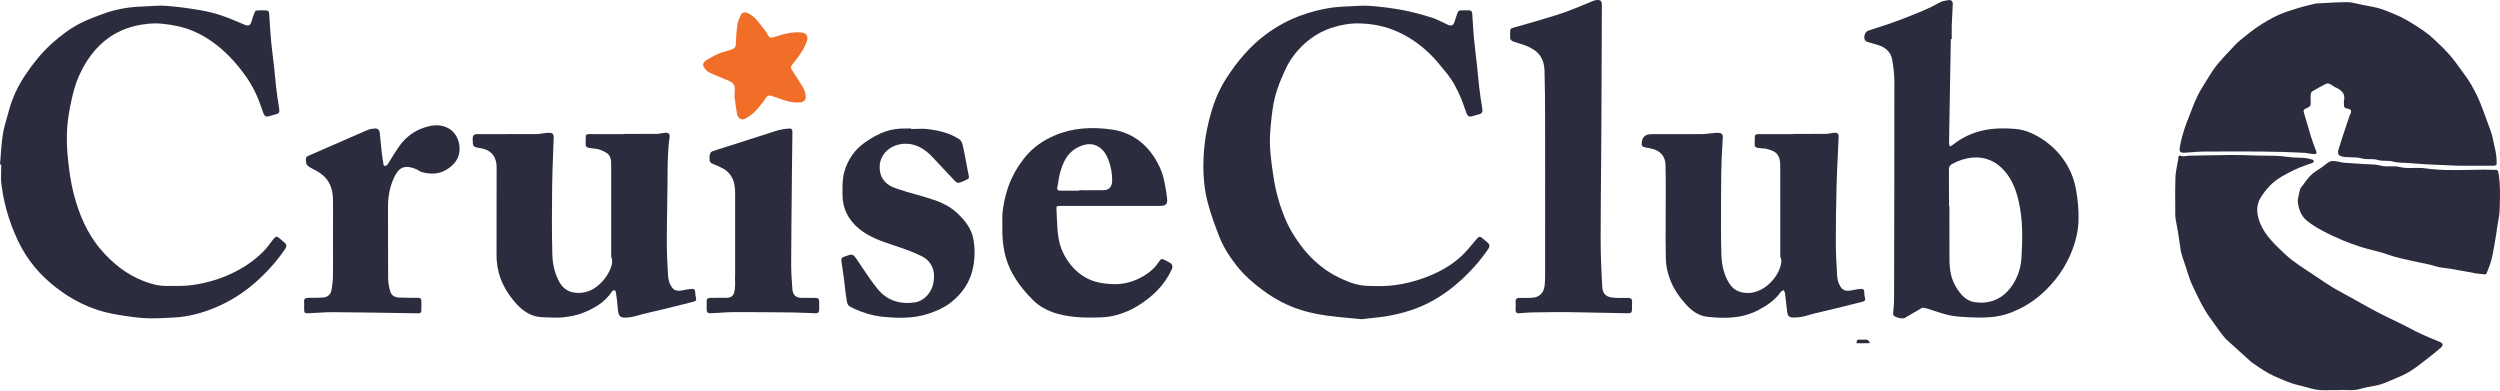 ﻿<svg width="211" height="33" viewBox="0 0 211 33" fill="none" xmlns="http://www.w3.org/2000/svg">
<path d="M62.003 7.931C62.003 7.723 62.037 7.507 61.995 7.307C61.936 7.026 61.695 6.894 61.445 6.79C60.912 6.569 60.372 6.362 59.854 6.11C59.671 6.021 59.508 5.838 59.399 5.659C59.25 5.416 59.42 5.2 59.612 5.082C59.97 4.859 60.348 4.662 60.736 4.498C61.067 4.359 61.43 4.295 61.768 4.17C61.943 4.105 62.092 3.999 62.101 3.757C62.123 3.211 62.153 2.663 62.228 2.123C62.269 1.835 62.387 1.549 62.516 1.283C62.637 1.03 62.884 0.99 63.144 1.117C63.698 1.388 64.029 1.884 64.392 2.348C64.542 2.54 64.704 2.734 64.806 2.952C64.942 3.244 65.113 3.196 65.36 3.118C66.104 2.884 66.855 2.658 67.654 2.744C68.067 2.789 68.242 3.085 68.102 3.481C67.899 4.052 67.577 4.55 67.204 5.02C67.064 5.198 66.908 5.367 66.793 5.56C66.749 5.633 66.766 5.784 66.814 5.863C67.134 6.386 67.487 6.889 67.794 7.418C67.912 7.623 67.972 7.875 68.002 8.114C68.041 8.415 67.847 8.615 67.543 8.64C67.017 8.684 66.513 8.584 66.021 8.404C65.707 8.289 65.392 8.175 65.073 8.078C64.921 8.032 64.796 8.062 64.679 8.222C64.246 8.814 63.827 9.424 63.199 9.839C63.087 9.913 62.969 9.984 62.845 10.038C62.597 10.148 62.287 9.992 62.222 9.68C62.121 9.193 62.066 8.697 61.997 8.205C61.985 8.115 61.995 8.023 61.995 7.932H62.006L62.003 7.931Z" fill="#F16E29"/>
<path d="M130.409 14.778C130.409 15.409 130.408 16.039 130.408 16.67H130.409L130.409 18.013C130.41 19.791 130.41 21.568 130.407 23.345C130.406 23.609 130.394 23.875 130.362 24.137C130.288 24.739 129.904 25.102 129.302 25.134C128.957 25.152 128.609 25.147 128.263 25.141C128.027 25.137 127.9 25.215 127.917 25.474C127.932 25.692 127.927 25.913 127.917 26.131C127.906 26.352 127.997 26.457 128.221 26.441C128.331 26.433 128.442 26.424 128.552 26.414C128.794 26.393 129.037 26.372 129.279 26.369L129.577 26.364C130.536 26.349 131.495 26.334 132.454 26.345C133.531 26.358 134.609 26.381 135.687 26.405L135.742 26.407H135.747C136.288 26.419 136.829 26.43 137.37 26.441C137.668 26.446 137.739 26.373 137.743 26.075C137.744 26.031 137.744 25.987 137.743 25.943L137.743 25.896L137.742 25.856C137.74 25.737 137.738 25.619 137.747 25.501C137.768 25.233 137.635 25.14 137.391 25.142C137.3 25.143 137.208 25.144 137.117 25.146C136.852 25.15 136.588 25.154 136.323 25.138C136.102 25.125 135.862 25.1 135.669 25.003C135.256 24.797 135.234 24.363 135.214 23.981L135.213 23.961C135.15 22.716 135.093 21.469 135.094 20.223C135.096 18.292 135.113 16.361 135.129 14.43C135.14 13.181 135.15 11.931 135.157 10.682C135.17 8.415 135.177 6.148 135.185 3.88C135.189 2.747 135.192 1.613 135.197 0.479C135.198 0.051 135.103 -0.039 134.675 0.014C134.594 0.024 134.515 0.056 134.438 0.087L134.418 0.096C134.178 0.193 133.939 0.292 133.7 0.391L133.698 0.391L133.697 0.392L133.696 0.392L133.695 0.393L133.694 0.393L133.693 0.393C133.192 0.602 132.69 0.81 132.18 0.996C131.64 1.194 131.086 1.359 130.533 1.523L130.217 1.618C129.446 1.849 128.672 2.074 127.895 2.289L127.862 2.299C127.456 2.411 127.453 2.412 127.455 2.847C127.455 2.874 127.456 2.9 127.457 2.927C127.459 2.983 127.461 3.039 127.454 3.094C127.423 3.332 127.566 3.451 127.756 3.518C127.894 3.566 128.033 3.607 128.173 3.649C128.363 3.706 128.553 3.763 128.737 3.835C129.782 4.244 130.326 4.82 130.359 6.002C130.397 7.35 130.402 8.7 130.406 10.049C130.411 11.625 130.41 13.202 130.409 14.778Z" fill="#2B2C3E"/>
<path fill-rule="evenodd" clip-rule="evenodd" d="M164.649 3.3L164.53 10.21C164.528 10.327 164.526 10.445 164.524 10.562L164.52 10.756C164.512 11.212 164.503 11.667 164.5 12.123C164.5 12.178 164.521 12.233 164.543 12.289C164.553 12.315 164.564 12.341 164.572 12.368C164.595 12.355 164.618 12.343 164.642 12.331C164.694 12.305 164.747 12.279 164.791 12.244C165.404 11.751 166.077 11.389 166.835 11.149C167.921 10.806 169.024 10.793 170.133 10.886C170.981 10.957 171.735 11.325 172.437 11.79C173.321 12.377 174.024 13.145 174.54 14.067C174.867 14.651 175.082 15.282 175.206 15.95C175.37 16.841 175.453 17.733 175.426 18.634C175.401 19.455 175.221 20.245 174.933 21.019C174.353 22.575 173.415 23.873 172.159 24.945C171.455 25.547 170.661 26.003 169.796 26.354C168.6 26.841 167.363 26.838 166.115 26.775C165.57 26.748 165.017 26.719 164.489 26.599C164.051 26.499 163.623 26.359 163.195 26.219C162.96 26.142 162.726 26.065 162.49 25.995C162.395 25.966 162.261 25.961 162.179 26.006C161.84 26.195 161.507 26.394 161.174 26.593L161.173 26.593L161.173 26.594L161.172 26.594L161.171 26.595L161.169 26.596C161.038 26.674 160.907 26.752 160.776 26.83C160.579 26.947 159.924 26.794 159.805 26.6C159.78 26.559 159.778 26.498 159.781 26.446C159.79 26.313 159.802 26.179 159.813 26.045C159.836 25.789 159.858 25.534 159.859 25.277C159.874 19.141 159.889 13.004 159.885 6.868C159.885 6.254 159.805 5.634 159.699 5.028C159.589 4.405 159.162 4.019 158.571 3.82C158.376 3.755 158.177 3.698 157.978 3.642L157.888 3.616L157.854 3.607L157.796 3.59C157.724 3.569 157.653 3.548 157.582 3.527C157.525 3.509 157.465 3.47 157.43 3.423C157.238 3.165 157.394 2.68 157.696 2.579C157.957 2.492 158.22 2.408 158.483 2.324L158.484 2.324L158.485 2.323L158.487 2.323L158.487 2.322L158.488 2.322L158.488 2.322L158.489 2.322L158.489 2.322C159.087 2.131 159.685 1.94 160.269 1.712C160.432 1.648 160.595 1.585 160.759 1.522L160.761 1.521L160.761 1.521L160.762 1.521C161.767 1.133 162.773 0.744 163.715 0.207C163.899 0.103 164.126 0.064 164.344 0.026L164.345 0.026H164.345L164.375 0.021L164.437 0.01C164.69 -0.035 164.821 0.119 164.813 0.356C164.803 0.657 164.786 0.958 164.77 1.259C164.754 1.547 164.738 1.836 164.728 2.125C164.718 2.393 164.72 2.662 164.723 2.931C164.724 3.054 164.725 3.177 164.725 3.3H164.649ZM164.495 17.395H164.531C164.531 17.837 164.531 18.278 164.53 18.719C164.529 19.791 164.527 20.862 164.535 21.934C164.541 22.749 164.664 23.543 165.106 24.257C165.475 24.854 165.932 25.389 166.649 25.5C167.721 25.666 168.708 25.375 169.454 24.564C170.176 23.778 170.552 22.781 170.613 21.744C170.705 20.168 170.738 18.58 170.382 17.014C170.165 16.061 169.834 15.173 169.186 14.432C168.474 13.617 167.567 13.207 166.479 13.301C165.873 13.354 165.291 13.544 164.754 13.842C164.576 13.941 164.487 14.076 164.489 14.304C164.499 15.067 164.498 15.831 164.496 16.594C164.496 16.861 164.495 17.128 164.495 17.395Z" fill="#2B2C3E"/>
<path d="M208.465 13.989C208.522 13.989 208.579 13.988 208.636 13.988L208.637 13.989C209.258 13.989 209.879 13.993 210.499 13.985C210.574 13.984 210.714 13.924 210.714 13.89C210.718 13.619 210.715 13.345 210.678 13.077C210.645 12.842 210.594 12.611 210.542 12.38C210.525 12.306 210.509 12.231 210.493 12.157L210.479 12.092L210.455 11.978C210.41 11.761 210.365 11.543 210.302 11.331C210.233 11.098 210.148 10.87 210.063 10.642C210.039 10.579 210.015 10.515 209.992 10.452C209.927 10.277 209.863 10.101 209.8 9.925C209.635 9.469 209.469 9.011 209.281 8.564C209.078 8.082 208.838 7.612 208.577 7.158C208.349 6.763 208.079 6.389 207.809 6.02C207.769 5.964 207.728 5.908 207.688 5.853L207.68 5.842C207.375 5.421 207.069 4.999 206.727 4.61C206.335 4.166 205.902 3.756 205.469 3.348L205.469 3.348L205.468 3.347L205.418 3.3C205.163 3.06 204.887 2.838 204.602 2.634C204.287 2.407 203.958 2.202 203.627 2L203.594 1.98C203.275 1.786 202.955 1.591 202.62 1.428C202.274 1.26 201.914 1.117 201.555 0.976L201.457 0.937L201.451 0.935C201.186 0.832 200.918 0.728 200.643 0.66C200.322 0.582 199.997 0.522 199.672 0.461L199.671 0.461L199.668 0.46L199.538 0.436C199.482 0.426 199.427 0.415 199.371 0.405C199.245 0.381 199.119 0.351 198.992 0.322C198.688 0.252 198.384 0.181 198.081 0.181C197.457 0.18 196.834 0.218 196.21 0.255C195.958 0.271 195.705 0.286 195.452 0.298C195.442 0.3 195.433 0.301 195.424 0.303C195.283 0.338 195.142 0.372 195 0.405L194.998 0.406C194.686 0.48 194.373 0.554 194.067 0.649C193.991 0.673 193.915 0.696 193.839 0.719L193.838 0.72C193.307 0.883 192.773 1.048 192.271 1.278C191.673 1.552 191.1 1.893 190.553 2.258C190.127 2.542 189.727 2.866 189.327 3.19L189.327 3.19L189.326 3.191L189.234 3.265L189.174 3.314C189.122 3.356 189.07 3.398 189.018 3.439C188.842 3.58 188.685 3.747 188.531 3.913C188.41 4.044 188.289 4.173 188.167 4.302L188.165 4.304C187.804 4.688 187.442 5.073 187.109 5.48C186.834 5.818 186.603 6.192 186.372 6.565C186.328 6.636 186.284 6.708 186.239 6.779L186.167 6.895C185.916 7.296 185.665 7.699 185.457 8.122C185.268 8.508 185.112 8.91 184.956 9.312L184.956 9.313C184.917 9.414 184.878 9.515 184.839 9.615L184.791 9.736C184.628 10.151 184.465 10.567 184.33 10.991C184.196 11.414 184.079 11.847 184.002 12.284C183.9 12.851 183.955 12.912 184.494 12.882C184.673 12.871 184.852 12.858 185.032 12.844L185.034 12.844C185.38 12.818 185.727 12.791 186.073 12.791C186.452 12.79 186.832 12.788 187.211 12.787H187.214C189.649 12.778 192.084 12.769 194.518 12.897C194.56 12.899 194.602 12.906 194.644 12.913L194.678 12.919C194.705 12.924 194.733 12.929 194.76 12.933C194.815 12.941 194.869 12.95 194.924 12.958C195.048 12.978 195.171 12.998 195.296 13.005C195.485 13.016 195.562 12.951 195.478 12.738C195.314 12.325 195.163 11.904 195.031 11.479C194.943 11.198 194.862 10.916 194.782 10.633L194.782 10.632C194.69 10.312 194.599 9.992 194.497 9.675C194.377 9.3 194.378 9.24 194.739 9.1C194.95 9.019 195.04 8.893 195.024 8.668C195.01 8.44 195.007 8.211 195.024 7.984C195.032 7.888 195.08 7.755 195.153 7.712C195.529 7.485 195.916 7.272 196.311 7.075C196.397 7.031 196.539 7.044 196.633 7.085C196.713 7.118 196.785 7.169 196.858 7.219C196.925 7.265 196.992 7.312 197.065 7.346C197.572 7.581 197.994 7.862 197.827 8.528C197.826 8.533 197.825 8.537 197.825 8.542C197.824 8.547 197.824 8.553 197.823 8.558C197.823 8.569 197.823 8.581 197.823 8.592C197.823 8.602 197.824 8.611 197.825 8.62C197.825 8.635 197.826 8.65 197.826 8.665C197.825 9.085 197.83 9.111 198.231 9.194C198.463 9.242 198.448 9.377 198.411 9.536C198.403 9.573 198.382 9.608 198.361 9.642C198.356 9.65 198.352 9.657 198.347 9.665C198.341 9.676 198.335 9.686 198.329 9.697C198.327 9.703 198.324 9.708 198.322 9.713C198.319 9.719 198.317 9.725 198.315 9.731L198.171 10.162L198.171 10.163C197.893 10.995 197.615 11.826 197.353 12.664C197.312 12.795 197.331 13.033 197.416 13.096C197.561 13.205 197.778 13.24 197.97 13.257C198.129 13.272 198.288 13.275 198.448 13.277C198.744 13.282 199.041 13.287 199.343 13.371C199.548 13.429 199.763 13.429 199.981 13.429C200.22 13.429 200.463 13.429 200.705 13.505C200.902 13.566 201.112 13.569 201.327 13.572C201.538 13.575 201.753 13.577 201.964 13.635C202.276 13.72 202.609 13.733 202.941 13.745C203.081 13.751 203.221 13.756 203.359 13.767C203.485 13.776 203.61 13.786 203.736 13.796C204.089 13.824 204.441 13.852 204.794 13.87C205.691 13.916 206.588 13.954 207.486 13.986C207.749 13.995 208.013 13.993 208.277 13.99L208.465 13.989Z" fill="#2B2C3E"/>
<path d="M186.93 27.389C187.227 27.814 187.525 28.238 187.87 28.62L190.013 30.559C190.093 30.614 190.173 30.669 190.252 30.723C190.79 31.094 191.326 31.463 191.923 31.733C192.413 31.954 192.907 32.169 193.415 32.345C193.66 32.431 193.914 32.492 194.167 32.553L194.171 32.555L194.173 32.555L194.174 32.555C194.355 32.599 194.537 32.643 194.715 32.696C195.182 32.834 195.649 32.95 196.142 32.932C196.378 32.924 196.615 32.926 196.889 32.928H196.894C197.03 32.929 197.175 32.93 197.333 32.93C197.544 32.903 197.773 32.911 198.013 32.919C198.402 32.934 198.821 32.949 199.238 32.815C199.518 32.726 199.811 32.673 200.104 32.621C200.334 32.579 200.564 32.538 200.788 32.479C201.151 32.383 201.502 32.232 201.848 32.082L201.888 32.065C201.913 32.054 201.937 32.044 201.962 32.033L202.004 32.015L202.137 31.958C202.539 31.788 202.943 31.617 203.315 31.395C203.728 31.15 204.112 30.854 204.494 30.56C204.569 30.502 204.644 30.444 204.719 30.387C205.159 30.049 205.593 29.701 206.013 29.337C206.253 29.129 206.185 28.957 205.889 28.841C205.37 28.637 204.855 28.423 204.35 28.188C204.045 28.045 203.746 27.89 203.448 27.735L203.445 27.733L203.441 27.732C203.244 27.629 203.047 27.526 202.847 27.427C202.571 27.29 202.293 27.155 202.016 27.021L202.014 27.02C201.534 26.788 201.055 26.555 200.582 26.308C200.044 26.027 199.515 25.729 198.985 25.432C198.744 25.296 198.502 25.16 198.26 25.026C198.112 24.944 197.963 24.864 197.814 24.784L197.812 24.782L197.811 24.782C197.499 24.614 197.188 24.447 196.887 24.262C196.475 24.01 196.074 23.741 195.674 23.471L195.673 23.471L195.661 23.463C195.558 23.394 195.455 23.324 195.352 23.256C195.194 23.15 195.035 23.045 194.875 22.941C194.418 22.64 193.96 22.34 193.524 22.011C193.078 21.673 192.671 21.281 192.271 20.889C191.442 20.076 190.704 19.22 190.527 17.988C190.48 17.658 190.527 17.341 190.607 17.099C190.75 16.672 191.056 16.284 191.35 15.925C191.838 15.327 192.486 14.924 193.167 14.576C193.48 14.415 193.797 14.258 194.122 14.125C194.324 14.043 194.53 13.973 194.736 13.902L194.739 13.901L194.74 13.9L194.741 13.9L194.743 13.899C194.893 13.848 195.043 13.797 195.191 13.741C195.236 13.724 195.276 13.649 195.283 13.596C195.288 13.561 195.236 13.494 195.196 13.483C195.165 13.474 195.134 13.465 195.102 13.456C194.937 13.407 194.769 13.358 194.599 13.342C194.381 13.321 194.164 13.314 193.945 13.306H193.944C193.627 13.295 193.309 13.284 192.987 13.233C192.404 13.141 191.808 13.139 191.211 13.137H191.207C190.888 13.136 190.569 13.135 190.251 13.12C188.882 13.057 187.51 13.086 186.137 13.115H186.135C185.683 13.124 185.231 13.134 184.78 13.14C184.697 13.141 184.615 13.153 184.533 13.166C184.349 13.193 184.165 13.221 183.981 13.121C183.965 13.113 183.881 13.187 183.864 13.235C183.849 13.275 183.848 13.32 183.847 13.365C183.847 13.394 183.846 13.423 183.842 13.451C183.816 13.614 183.784 13.777 183.752 13.94C183.684 14.286 183.617 14.631 183.605 14.978C183.579 15.749 183.585 16.521 183.59 17.294C183.593 17.598 183.595 17.901 183.595 18.205C183.595 18.277 183.599 18.35 183.612 18.421C183.644 18.604 183.677 18.787 183.71 18.97C183.76 19.241 183.809 19.512 183.855 19.784C183.889 19.986 183.917 20.188 183.945 20.391L183.945 20.392C183.963 20.518 183.981 20.644 183.999 20.769C184.004 20.799 184.009 20.829 184.013 20.86L184.023 20.932C184.043 21.083 184.064 21.234 184.106 21.378C184.199 21.703 184.309 22.024 184.419 22.343L184.451 22.436C184.505 22.595 184.556 22.755 184.607 22.916L184.607 22.916C184.73 23.303 184.852 23.691 185.024 24.054C185.049 24.107 185.074 24.159 185.099 24.212L185.17 24.363C185.571 25.216 185.974 26.072 186.537 26.838C186.67 27.019 186.8 27.203 186.929 27.388L186.93 27.389Z" fill="#2B2C3E"/>
<path d="M114.908 26.94C114.595 26.908 114.286 26.88 113.981 26.852C113.281 26.788 112.6 26.725 111.924 26.628C111.209 26.525 110.491 26.38 109.802 26.163C108.656 25.802 107.6 25.244 106.629 24.531C105.792 23.915 105.01 23.24 104.368 22.419C103.785 21.675 103.268 20.882 102.922 20.004C102.548 19.056 102.196 18.093 101.936 17.109C101.515 15.517 101.495 13.878 101.661 12.252C101.754 11.338 101.958 10.425 102.208 9.538C102.502 8.495 102.931 7.49 103.524 6.575C104.435 5.167 105.501 3.889 106.863 2.886C107.785 2.206 108.781 1.665 109.866 1.281C111.04 0.866 112.239 0.595 113.485 0.553C113.698 0.545 113.912 0.532 114.126 0.52H114.126C114.621 0.49 115.117 0.461 115.608 0.495C116.548 0.559 117.49 0.685 118.417 0.857C119.223 1.007 120.021 1.23 120.806 1.475C121.153 1.584 121.484 1.745 121.815 1.906C121.941 1.968 122.067 2.029 122.194 2.088C122.496 2.227 122.667 2.149 122.767 1.826C122.853 1.55 122.941 1.274 123.049 1.005C123.073 0.945 123.177 0.884 123.247 0.879C123.423 0.868 123.6 0.87 123.777 0.872H123.777C123.847 0.873 123.916 0.874 123.986 0.874C124.168 0.874 124.244 0.969 124.256 1.144C124.268 1.32 124.279 1.495 124.29 1.67C124.326 2.239 124.362 2.808 124.415 3.375C124.458 3.831 124.512 4.285 124.567 4.738L124.567 4.739C124.602 5.024 124.636 5.31 124.667 5.596C124.695 5.853 124.719 6.112 124.743 6.371C124.775 6.71 124.807 7.049 124.847 7.387C124.914 7.946 124.994 8.504 125.089 9.058C125.165 9.498 125.126 9.578 124.697 9.683C124.53 9.723 124.364 9.771 124.199 9.821C123.97 9.891 123.849 9.763 123.78 9.58C123.716 9.411 123.657 9.24 123.598 9.069L123.598 9.068C123.513 8.821 123.428 8.574 123.327 8.333C122.995 7.54 122.602 6.778 122.044 6.112C121.938 5.985 121.833 5.856 121.728 5.727L121.727 5.725L121.727 5.725L121.726 5.724C121.494 5.439 121.262 5.153 121.011 4.885C120.121 3.939 119.098 3.177 117.897 2.65C116.872 2.2 115.796 1.996 114.694 1.976C113.908 1.962 113.126 2.102 112.366 2.356C111.507 2.643 110.758 3.094 110.092 3.696C109.391 4.332 108.838 5.083 108.452 5.939C108.133 6.644 107.824 7.365 107.629 8.11C107.429 8.87 107.342 9.663 107.264 10.448C107.195 11.143 107.15 11.848 107.198 12.542C107.263 13.482 107.398 14.42 107.555 15.35C107.664 15.991 107.825 16.629 108.023 17.249C108.321 18.18 108.694 19.087 109.233 19.908C109.58 20.437 109.945 20.963 110.372 21.428C111.03 22.143 111.778 22.771 112.64 23.234C113.139 23.502 113.664 23.742 114.202 23.917C114.62 24.053 115.075 24.119 115.515 24.131C116.238 24.152 116.97 24.162 117.685 24.071C118.563 23.959 119.423 23.743 120.262 23.431C121.38 23.014 122.414 22.462 123.292 21.662C123.697 21.293 124.052 20.864 124.405 20.438L124.405 20.438L124.405 20.437C124.463 20.367 124.521 20.297 124.58 20.227C124.824 19.933 124.901 19.907 125.183 20.16C125.298 20.263 125.416 20.364 125.536 20.459C125.748 20.627 125.755 20.802 125.603 21.023C124.898 22.047 124.077 22.965 123.147 23.79C122.094 24.724 120.922 25.478 119.617 25.992C118.897 26.274 118.136 26.476 117.376 26.625C116.799 26.738 116.212 26.799 115.639 26.86H115.638C115.391 26.886 115.147 26.911 114.907 26.941L114.908 26.94Z" fill="#2B2C3E"/>
<path d="M0.061 13.119C0.042 13.373 0.024 13.628 0.001 13.882H0C0.036 13.884 0.071 13.885 0.107 13.887C0.107 14.06 0.102 14.233 0.097 14.406C0.085 14.79 0.073 15.175 0.119 15.552C0.241 16.523 0.449 17.48 0.758 18.415C1.049 19.295 1.399 20.145 1.844 20.953C2.686 22.484 3.875 23.701 5.307 24.691C6.351 25.412 7.48 25.96 8.701 26.296C9.295 26.46 9.906 26.568 10.515 26.659C11.171 26.757 11.832 26.843 12.494 26.863C13.156 26.882 13.819 26.845 14.481 26.809L14.483 26.809L14.704 26.797C15.875 26.735 16.999 26.438 18.078 25.997C19.387 25.463 20.57 24.714 21.628 23.772C22.548 22.952 23.366 22.041 24.059 21.021C24.221 20.783 24.206 20.646 23.994 20.459C23.924 20.398 23.854 20.338 23.784 20.278L23.778 20.273C23.747 20.247 23.716 20.221 23.685 20.194C23.664 20.176 23.642 20.157 23.621 20.139C23.364 19.914 23.262 19.933 23.055 20.205C23.003 20.272 22.953 20.339 22.902 20.407C22.696 20.681 22.49 20.955 22.253 21.199C21.446 22.024 20.5 22.648 19.447 23.131C18.415 23.603 17.337 23.905 16.223 24.059C15.673 24.135 15.11 24.135 14.549 24.135H14.548C14.473 24.135 14.398 24.135 14.322 24.135L14.205 24.136L14.11 24.137C13.403 24.143 12.73 23.968 12.074 23.705C10.668 23.143 9.516 22.232 8.542 21.1C7.354 19.72 6.662 18.076 6.215 16.337C5.972 15.391 5.841 14.411 5.738 13.438C5.649 12.6 5.615 11.747 5.664 10.907C5.712 10.086 5.857 9.265 6.032 8.461C6.186 7.759 6.375 7.047 6.67 6.394C7.047 5.557 7.527 4.771 8.165 4.081C9.363 2.784 10.857 2.154 12.581 1.998C13.403 1.925 14.209 2.043 15.015 2.215C15.86 2.396 16.641 2.725 17.37 3.166C18.531 3.87 19.487 4.805 20.328 5.869C20.944 6.649 21.448 7.487 21.814 8.408C21.912 8.656 22.001 8.909 22.09 9.161L22.091 9.164C22.133 9.286 22.176 9.407 22.22 9.527C22.293 9.732 22.401 9.891 22.659 9.82C22.724 9.802 22.788 9.783 22.853 9.764C22.954 9.735 23.055 9.707 23.157 9.682C23.586 9.577 23.623 9.494 23.547 9.056C23.45 8.503 23.375 7.945 23.308 7.386C23.269 7.055 23.237 6.722 23.206 6.39L23.206 6.389L23.205 6.384C23.185 6.175 23.166 5.966 23.144 5.757L23.133 5.655L23.124 5.567C23.093 5.283 23.058 4.999 23.023 4.715C22.97 4.287 22.918 3.859 22.878 3.429C22.823 2.829 22.785 2.228 22.748 1.627C22.738 1.466 22.727 1.304 22.717 1.143C22.706 0.966 22.623 0.875 22.444 0.875C22.38 0.875 22.316 0.874 22.253 0.873C22.07 0.87 21.887 0.868 21.706 0.879C21.634 0.884 21.529 0.945 21.505 1.006C21.398 1.275 21.307 1.55 21.225 1.827C21.129 2.146 20.956 2.217 20.653 2.09C20.539 2.042 20.426 1.994 20.313 1.946C19.769 1.716 19.224 1.485 18.665 1.299C18.074 1.103 17.463 0.95 16.849 0.85C15.909 0.695 14.962 0.558 14.013 0.493C13.536 0.461 13.055 0.49 12.574 0.519C12.364 0.532 12.154 0.545 11.944 0.553C10.846 0.592 9.775 0.779 8.742 1.154C8.09 1.391 7.434 1.634 6.816 1.945C5.914 2.399 5.112 3.009 4.36 3.687C3.491 4.47 2.77 5.384 2.126 6.345C1.518 7.251 1.046 8.245 0.76 9.311C0.709 9.501 0.654 9.691 0.6 9.88C0.46 10.36 0.321 10.841 0.243 11.331C0.149 11.921 0.105 12.52 0.061 13.119Z" fill="#2B2C3E"/>
<path d="M53.396 11.303C53.14 11.303 52.883 11.303 52.627 11.303H52.625V11.319L51.8 11.319C51.117 11.32 50.433 11.32 49.749 11.318C49.592 11.318 49.432 11.322 49.438 11.527C49.444 11.705 49.437 11.849 49.432 11.966C49.411 12.434 49.409 12.472 50.249 12.55C50.583 12.58 50.934 12.735 51.218 12.922C51.565 13.152 51.586 13.568 51.586 13.958V21.455C51.586 21.477 51.585 21.499 51.584 21.521C51.581 21.583 51.578 21.646 51.598 21.699C51.752 22.103 51.616 22.486 51.457 22.831C51.298 23.178 51.069 23.508 50.807 23.786C50.285 24.341 49.666 24.712 48.854 24.722C48.026 24.733 47.484 24.378 47.127 23.647C46.792 22.961 46.635 22.226 46.617 21.489C46.568 19.575 46.58 17.659 46.601 15.744C46.611 14.822 46.647 13.901 46.682 12.979C46.7 12.528 46.717 12.076 46.732 11.625C46.742 11.318 46.639 11.213 46.335 11.205C46.248 11.203 46.16 11.213 46.073 11.223L46.036 11.227C45.948 11.237 45.861 11.25 45.774 11.263H45.771C45.598 11.289 45.425 11.315 45.251 11.316C44.034 11.321 42.816 11.32 41.599 11.319L40.267 11.319C40.019 11.319 39.895 11.443 39.895 11.69L39.895 11.697C39.896 12.39 39.896 12.401 40.592 12.514C41.49 12.662 41.917 13.278 41.914 14.102C41.911 15.337 41.911 16.572 41.911 17.807C41.911 19.042 41.912 20.277 41.908 21.512C41.905 22.195 42.011 22.861 42.244 23.491C42.554 24.329 43.05 25.073 43.661 25.725C44.243 26.346 44.945 26.759 45.828 26.777C45.977 26.78 46.128 26.786 46.278 26.792C46.685 26.807 47.093 26.823 47.495 26.783C48.05 26.727 48.62 26.632 49.136 26.431C50.131 26.044 51.054 25.523 51.662 24.586C51.698 24.53 51.806 24.482 51.868 24.495C51.918 24.506 51.974 24.608 51.984 24.676L52.008 24.845C52.057 25.185 52.105 25.526 52.125 25.868C52.177 26.752 52.312 26.891 53.187 26.773C53.44 26.738 53.688 26.668 53.936 26.597C54.072 26.558 54.209 26.519 54.346 26.486C54.662 26.41 54.978 26.336 55.294 26.262C55.46 26.223 55.626 26.184 55.791 26.145C55.98 26.1 56.169 26.055 56.358 26.009C57.008 25.851 57.657 25.686 58.305 25.522L58.307 25.521L58.52 25.467C58.681 25.426 58.805 25.364 58.74 25.146C58.692 24.983 58.678 24.805 58.674 24.633C58.668 24.441 58.574 24.364 58.4 24.381C58.201 24.399 58 24.42 57.806 24.465C57.117 24.624 56.835 24.545 56.58 24.035C56.469 23.813 56.402 23.551 56.388 23.304C56.333 22.359 56.278 21.413 56.278 20.468C56.278 19.495 56.294 18.521 56.31 17.548C56.321 16.892 56.332 16.236 56.337 15.579C56.338 15.462 56.339 15.345 56.34 15.228L56.341 14.994C56.345 13.851 56.35 12.708 56.514 11.572C56.554 11.298 56.431 11.188 56.147 11.206C56.039 11.213 55.932 11.232 55.825 11.251C55.699 11.274 55.573 11.296 55.447 11.298C54.764 11.306 54.08 11.305 53.396 11.303Z" fill="#2B2C3E"/>
<path d="M151.315 11.302C151.569 11.302 151.823 11.303 152.077 11.303C152.754 11.305 153.431 11.306 154.108 11.298C154.236 11.296 154.364 11.274 154.492 11.251C154.597 11.232 154.703 11.213 154.809 11.206C155.097 11.187 155.193 11.288 155.181 11.572C155.162 12.024 155.14 12.477 155.118 12.929C155.075 13.812 155.032 14.695 155.009 15.579C154.966 17.209 154.943 18.838 154.944 20.469C154.944 21.399 154.999 22.33 155.054 23.259L155.057 23.306C155.071 23.553 155.136 23.817 155.248 24.037C155.509 24.551 155.781 24.625 156.475 24.466C156.669 24.421 156.871 24.401 157.069 24.382C157.244 24.366 157.337 24.447 157.344 24.634C157.35 24.797 157.356 24.967 157.404 25.12C157.474 25.342 157.368 25.423 157.187 25.469L156.906 25.54L156.887 25.545C156.267 25.702 155.647 25.858 155.025 26.01C154.708 26.088 154.391 26.162 154.073 26.236L154.067 26.238L154.06 26.239L154.053 26.241C153.706 26.322 153.36 26.403 153.015 26.488C152.891 26.518 152.77 26.555 152.649 26.593C152.493 26.641 152.337 26.689 152.177 26.721C151.929 26.772 151.672 26.794 151.418 26.799C151.002 26.807 150.883 26.696 150.833 26.279C150.805 26.052 150.78 25.825 150.755 25.598L150.755 25.597C150.723 25.309 150.691 25.021 150.654 24.733C150.647 24.674 150.614 24.618 150.582 24.562C150.567 24.536 150.553 24.511 150.54 24.485C150.515 24.5 150.487 24.514 150.459 24.527L150.458 24.527C150.397 24.556 150.336 24.585 150.302 24.633C149.804 25.346 149.112 25.805 148.351 26.198C146.991 26.898 145.541 26.893 144.087 26.737C143.379 26.66 142.79 26.24 142.31 25.709C141.716 25.053 141.213 24.326 140.918 23.492C140.742 22.994 140.614 22.451 140.6 21.925C140.571 20.855 140.576 19.785 140.582 18.715C140.584 18.263 140.586 17.812 140.586 17.36C140.586 17.058 140.587 16.757 140.588 16.455C140.59 15.607 140.593 14.76 140.568 13.913C140.549 13.207 140.155 12.7 139.34 12.533C139.297 12.524 139.254 12.516 139.211 12.508L139.146 12.495L139.144 12.495H139.143C138.994 12.467 138.844 12.439 138.698 12.398C138.657 12.387 138.626 12.339 138.596 12.291L138.595 12.291C138.584 12.273 138.573 12.256 138.561 12.24C138.555 12.232 138.557 12.22 138.559 12.207C138.56 12.2 138.561 12.193 138.561 12.187C138.543 11.61 138.822 11.322 139.4 11.322C139.767 11.322 140.135 11.323 140.502 11.323C141.541 11.324 142.579 11.326 143.618 11.317C143.87 11.315 144.122 11.286 144.373 11.257H144.377C144.503 11.243 144.63 11.228 144.757 11.217L144.758 11.217C144.848 11.209 144.939 11.202 145.029 11.207C145.301 11.221 145.414 11.33 145.403 11.597C145.391 11.867 145.375 12.137 145.359 12.407C145.337 12.763 145.316 13.119 145.304 13.474C145.278 14.303 145.263 15.132 145.261 15.962C145.26 16.365 145.258 16.769 145.256 17.173C145.25 18.575 145.244 19.978 145.281 21.379C145.306 22.275 145.459 23.173 145.973 23.95C146.259 24.382 146.636 24.625 147.19 24.706C148.581 24.91 149.783 23.736 150.178 22.741C150.305 22.42 150.43 22.049 150.264 21.677C150.247 21.639 150.25 21.591 150.254 21.544C150.254 21.534 150.255 21.523 150.256 21.512C150.256 21.504 150.256 21.496 150.256 21.488C150.256 20.865 150.257 20.241 150.257 19.618C150.257 17.751 150.258 15.884 150.253 14.018C150.253 13.777 150.234 13.52 150.153 13.297C149.964 12.775 149.479 12.657 149.006 12.544C148.994 12.541 148.981 12.541 148.967 12.54C148.962 12.54 148.957 12.54 148.951 12.54C148.083 12.486 148.084 12.462 148.098 12.01C148.102 11.904 148.106 11.775 148.1 11.617C148.091 11.391 148.192 11.317 148.414 11.319C149.108 11.325 149.802 11.324 150.495 11.323H150.51L150.935 11.322C151.063 11.322 151.19 11.322 151.317 11.322V11.306L151.315 11.302Z" fill="#2B2C3E"/>
<path d="M193.927 16.932C193.945 16.839 193.962 16.747 193.978 16.654C194.017 16.432 194.057 16.21 194.119 15.995C194.149 15.892 194.223 15.801 194.296 15.711L194.297 15.71C194.327 15.672 194.358 15.634 194.385 15.596C194.701 15.153 195.022 14.719 195.499 14.424C195.828 14.221 196.148 13.998 196.446 13.753C196.713 13.533 196.992 13.582 197.275 13.631C197.316 13.638 197.357 13.646 197.399 13.652C197.454 13.661 197.509 13.674 197.564 13.688L197.564 13.688C197.64 13.707 197.716 13.726 197.792 13.732C198.12 13.756 198.447 13.776 198.774 13.797C199.042 13.814 199.31 13.83 199.577 13.849C199.703 13.858 199.829 13.862 199.956 13.866H199.957C200.277 13.877 200.597 13.888 200.897 13.971C201.179 14.049 201.465 14.044 201.747 14.04C202.007 14.035 202.264 14.031 202.511 14.092C202.92 14.195 203.329 14.186 203.736 14.177C204.052 14.169 204.366 14.162 204.677 14.207C205.919 14.387 207.165 14.363 208.41 14.338H208.41C209.152 14.324 209.894 14.309 210.635 14.338C210.775 14.343 210.829 14.373 210.859 14.53C211.032 15.446 211.007 16.369 210.982 17.29C210.979 17.416 210.976 17.541 210.973 17.667C210.964 18.053 210.894 18.438 210.824 18.823C210.792 19 210.76 19.177 210.734 19.354C210.73 19.38 210.729 19.405 210.727 19.431C210.726 19.46 210.724 19.488 210.719 19.517L210.695 19.667L210.669 19.831C210.617 20.159 210.564 20.487 210.504 20.813L210.485 20.915L210.473 20.982C210.408 21.336 210.344 21.69 210.248 22.036C210.174 22.304 210.069 22.565 209.964 22.824L209.924 22.921C209.906 22.966 209.888 23.012 209.87 23.057C209.853 23.101 209.795 23.163 209.76 23.16C209.466 23.138 209.173 23.104 208.881 23.07C208.868 23.069 208.856 23.065 208.843 23.061C208.813 23.051 208.784 23.036 208.753 23.03C208.598 23.002 208.443 22.974 208.289 22.946L208.263 22.941C207.774 22.853 207.285 22.764 206.794 22.681C206.66 22.658 206.524 22.642 206.389 22.627C206.22 22.607 206.052 22.588 205.886 22.554C205.719 22.521 205.554 22.472 205.39 22.423C205.321 22.403 205.252 22.383 205.183 22.364C205.136 22.351 205.089 22.338 205.042 22.326C204.879 22.286 204.713 22.253 204.548 22.22C204.459 22.203 204.371 22.185 204.283 22.166C204.217 22.152 204.151 22.139 204.085 22.125C203.9 22.087 203.714 22.048 203.529 22.006C203.466 21.992 203.402 21.978 203.339 21.964L203.195 21.932C202.851 21.856 202.506 21.779 202.167 21.687C201.966 21.633 201.77 21.565 201.573 21.497L201.57 21.496C201.409 21.441 201.248 21.385 201.084 21.337C200.858 21.27 200.63 21.212 200.402 21.154C200.258 21.118 200.115 21.081 199.973 21.043C199.929 21.031 199.886 21.02 199.843 21.008L199.84 21.008C199.604 20.945 199.368 20.881 199.137 20.802L199.034 20.767L199.033 20.767L199.033 20.766L199.032 20.766C198.595 20.616 198.155 20.465 197.73 20.284C197.157 20.038 196.587 19.781 196.039 19.485C195.568 19.23 195.094 18.956 194.685 18.615C194.193 18.205 193.974 17.577 193.927 16.932Z" fill="#2B2C3E"/>
<path fill-rule="evenodd" clip-rule="evenodd" d="M89.519 17.382H93.682L93.683 17.381H95.984C96.091 17.381 96.2 17.381 96.308 17.381C96.402 17.381 96.496 17.382 96.59 17.382C97.036 17.383 97.482 17.384 97.927 17.38C98.384 17.374 98.548 17.234 98.506 16.794C98.457 16.272 98.359 15.752 98.252 15.24C98.088 14.452 97.748 13.737 97.286 13.078C96.426 11.847 95.223 11.115 93.768 10.921C92.153 10.706 90.536 10.775 88.995 11.442C87.983 11.879 87.114 12.491 86.436 13.361C85.871 14.085 85.411 14.878 85.108 15.739C84.888 16.36 84.741 17.013 84.645 17.664C84.586 18.066 84.591 18.479 84.596 18.891C84.598 19.038 84.599 19.184 84.598 19.329C84.586 20.683 84.813 21.98 85.498 23.171C85.961 23.98 86.541 24.701 87.205 25.347C88.163 26.281 89.393 26.604 90.672 26.741C91.404 26.82 92.149 26.81 92.887 26.788C93.347 26.774 93.815 26.705 94.258 26.584C94.903 26.407 95.513 26.135 96.088 25.777C97.307 25.015 98.296 24.051 98.9 22.727C99.008 22.491 98.95 22.3 98.722 22.166C98.658 22.129 98.591 22.096 98.525 22.064C98.445 22.025 98.365 21.986 98.29 21.938C98.083 21.809 97.968 21.856 97.832 22.066C97.392 22.746 96.769 23.212 96.034 23.551C95.384 23.852 94.703 23.998 93.999 23.982C93.485 23.97 92.956 23.918 92.465 23.776C91.622 23.532 90.916 23.036 90.365 22.346C89.835 21.683 89.473 20.924 89.341 20.095C89.247 19.504 89.221 18.901 89.195 18.299L89.195 18.298C89.187 18.109 89.179 17.919 89.169 17.73C89.15 17.385 89.168 17.382 89.519 17.382ZM91.079 16.055V16.093L91.08 16.094C90.913 16.094 90.746 16.095 90.579 16.095C90.245 16.096 89.91 16.097 89.576 16.094C89.226 16.092 89.185 16.025 89.259 15.689C89.292 15.537 89.317 15.383 89.341 15.23C89.374 15.025 89.407 14.821 89.46 14.622C89.695 13.747 90.046 12.929 90.897 12.476C91.49 12.161 92.129 12.006 92.752 12.408C93.126 12.649 93.366 13.023 93.528 13.432C93.768 14.037 93.885 14.668 93.861 15.322C93.844 15.773 93.586 16.046 93.127 16.053C92.652 16.06 92.177 16.058 91.702 16.056C91.627 16.056 91.552 16.056 91.478 16.056L91.313 16.055C91.235 16.055 91.157 16.055 91.079 16.055Z" fill="#2B2C3E"/>
<path d="M76.908 10.887C77.052 10.887 77.197 10.883 77.342 10.878H77.343C77.664 10.869 77.986 10.859 78.302 10.897C79.242 11.01 80.163 11.222 80.967 11.756C81.109 11.851 81.212 12.065 81.253 12.243C81.357 12.701 81.443 13.164 81.53 13.626L81.53 13.627C81.564 13.807 81.597 13.986 81.632 14.165C81.647 14.244 81.664 14.324 81.68 14.403C81.717 14.581 81.754 14.759 81.781 14.938C81.788 14.992 81.735 15.087 81.683 15.113C81.442 15.232 81.198 15.351 80.941 15.43C80.857 15.457 80.705 15.388 80.633 15.313C80.264 14.927 79.899 14.536 79.534 14.146L79.531 14.142C79.252 13.844 78.974 13.546 78.694 13.251C78.088 12.61 77.368 12.136 76.467 12.131C75.217 12.123 74.156 12.991 74.248 14.28C74.31 15.137 74.844 15.629 75.59 15.889C76.165 16.091 76.751 16.257 77.339 16.422L77.339 16.422C77.598 16.495 77.857 16.568 78.114 16.645C79.102 16.936 80.061 17.279 80.823 18.016C81.455 18.629 81.993 19.283 82.154 20.197C82.291 20.971 82.286 21.725 82.145 22.496C81.913 23.758 81.254 24.741 80.265 25.518C79.685 25.974 79.019 26.267 78.313 26.492C77.063 26.889 75.788 26.865 74.52 26.735C73.556 26.636 72.624 26.34 71.756 25.884C71.525 25.764 71.491 25.537 71.459 25.328C71.454 25.293 71.448 25.258 71.442 25.224C71.382 24.896 71.347 24.565 71.311 24.233C71.291 24.049 71.272 23.865 71.248 23.682C71.181 23.168 71.113 22.655 71.029 22.144C70.974 21.817 71.015 21.728 71.336 21.635C71.362 21.627 71.388 21.62 71.413 21.611C71.955 21.408 72.02 21.454 72.336 21.926C72.419 22.05 72.502 22.175 72.585 22.299L72.585 22.3L72.586 22.301C73.06 23.014 73.535 23.728 74.073 24.392C74.879 25.386 75.988 25.707 77.235 25.519C77.964 25.411 78.6 24.71 78.753 23.986C78.838 23.587 78.878 23.217 78.772 22.808C78.624 22.237 78.261 21.855 77.776 21.615C77.186 21.322 76.564 21.089 75.94 20.877C75.785 20.824 75.63 20.772 75.475 20.721L75.472 20.72C74.417 20.369 73.362 20.019 72.484 19.289C71.575 18.532 71.097 17.569 71.104 16.374C71.105 16.332 71.105 16.29 71.105 16.247L71.105 16.142V16.14C71.106 15.571 71.107 15.003 71.274 14.45C71.572 13.467 72.112 12.654 72.959 12.053C73.523 11.654 74.115 11.307 74.771 11.083C75.346 10.888 75.944 10.831 76.548 10.844C76.627 10.846 76.707 10.845 76.786 10.845C76.826 10.845 76.865 10.844 76.904 10.844V10.887H76.908Z" fill="#2B2C3E"/>
<path d="M28.107 19.036C28.105 19.373 28.104 19.709 28.104 20.046L28.105 20.045C28.105 20.253 28.105 20.461 28.105 20.669L28.106 21.064C28.108 21.836 28.11 22.609 28.099 23.381C28.093 23.761 28.033 24.141 27.97 24.516C27.915 24.849 27.622 25.095 27.282 25.112C26.864 25.131 26.444 25.139 26.024 25.138C25.777 25.137 25.644 25.216 25.666 25.488C25.677 25.62 25.674 25.753 25.671 25.886L25.671 25.928L25.67 25.985C25.669 26.011 25.669 26.036 25.669 26.062C25.669 26.405 25.702 26.45 26.04 26.438C26.3 26.428 26.56 26.412 26.82 26.396C27.25 26.369 27.68 26.342 28.111 26.346C30.497 26.364 32.884 26.404 35.271 26.444C35.491 26.448 35.569 26.369 35.565 26.164C35.561 25.917 35.561 25.672 35.565 25.425C35.569 25.227 35.505 25.134 35.278 25.137C34.741 25.145 34.203 25.13 33.665 25.112C33.315 25.1 33.031 24.919 32.935 24.592C32.827 24.224 32.761 23.831 32.758 23.448C32.749 22.413 32.75 21.378 32.751 20.343C32.752 19.4 32.753 18.456 32.746 17.512C32.739 16.663 32.876 15.859 33.217 15.075C33.636 14.113 34.143 13.875 35.106 14.268C35.18 14.298 35.249 14.341 35.319 14.384C35.405 14.438 35.492 14.492 35.586 14.52C36.636 14.823 37.552 14.62 38.318 13.8C39.15 12.91 38.801 11.38 37.899 10.853C37.204 10.445 36.484 10.545 35.788 10.773C34.943 11.049 34.246 11.583 33.724 12.304C33.498 12.616 33.295 12.944 33.092 13.273L33.092 13.274C32.967 13.475 32.843 13.677 32.713 13.874C32.667 13.944 32.568 13.989 32.484 14.016C32.461 14.022 32.376 13.927 32.366 13.871C32.309 13.54 32.258 13.207 32.221 12.873C32.19 12.602 32.164 12.331 32.138 12.06C32.111 11.789 32.085 11.518 32.054 11.248C32.019 10.94 31.888 10.824 31.583 10.847C31.396 10.861 31.202 10.897 31.03 10.969C30.586 11.156 30.145 11.35 29.705 11.545L29.684 11.554C29.445 11.659 29.206 11.765 28.966 11.869C28.855 11.917 28.744 11.966 28.633 12.014C28.463 12.088 28.292 12.162 28.122 12.236L28.104 12.243C27.388 12.553 26.673 12.863 25.961 13.18C25.887 13.212 25.808 13.338 25.813 13.416C25.814 13.437 25.815 13.458 25.816 13.479L25.816 13.48C25.825 13.655 25.835 13.861 25.935 13.953C26.098 14.102 26.302 14.206 26.505 14.309C26.571 14.342 26.637 14.375 26.701 14.41C27.638 14.916 28.085 15.721 28.101 16.764C28.112 17.521 28.109 18.278 28.107 19.035V19.036Z" fill="#2B2C3E"/>
<path d="M62.045 23.312V16.257C62.045 15.389 61.801 14.642 60.984 14.2C60.729 14.062 60.463 13.943 60.191 13.844C59.969 13.762 59.865 13.634 59.888 13.398C59.892 13.354 59.889 13.308 59.886 13.263C59.882 13.197 59.877 13.131 59.897 13.072C59.933 12.964 60.002 12.818 60.092 12.785C60.434 12.66 60.782 12.552 61.13 12.444C61.265 12.402 61.4 12.36 61.534 12.317C62.051 12.152 62.568 11.983 63.085 11.818C63.398 11.717 63.711 11.618 64.023 11.52C64.245 11.45 64.466 11.379 64.687 11.309C64.798 11.274 64.907 11.237 65.017 11.2C65.259 11.118 65.502 11.037 65.749 10.975C66.029 10.905 66.319 10.871 66.606 10.845C66.788 10.829 66.883 10.927 66.88 11.129C66.862 12.195 66.85 13.263 66.841 14.329C66.837 14.713 66.833 15.098 66.83 15.482L66.824 16.087C66.803 18.198 66.782 20.31 66.774 22.421C66.772 22.889 66.805 23.359 66.838 23.828C66.851 24.012 66.864 24.197 66.875 24.381C66.905 24.889 67.163 25.134 67.675 25.141C67.898 25.145 68.121 25.144 68.345 25.142C68.487 25.142 68.629 25.141 68.77 25.141C69.076 25.143 69.143 25.212 69.142 25.508V26.083C69.142 26.362 69.066 26.445 68.792 26.438C68.544 26.43 68.297 26.42 68.049 26.409C67.67 26.393 67.292 26.377 66.914 26.372C65.253 26.353 63.592 26.338 61.931 26.343C61.532 26.345 61.132 26.37 60.733 26.395C60.487 26.411 60.242 26.427 59.996 26.437C59.72 26.449 59.643 26.361 59.642 26.085C59.642 26.053 59.642 26.022 59.643 25.99L59.644 25.902C59.645 25.817 59.646 25.732 59.645 25.647C59.644 25.593 59.643 25.538 59.64 25.483C59.628 25.24 59.733 25.135 59.978 25.138C60.406 25.143 60.836 25.139 61.264 25.135C61.799 25.129 61.955 24.932 62.025 24.375C62.055 24.133 62.047 23.886 62.04 23.639C62.038 23.59 62.037 23.541 62.036 23.492C62.034 23.431 62.033 23.371 62.033 23.31H62.043L62.045 23.312Z" fill="#2B2C3E"/>
<path d="M157.015 28.662C156.768 28.635 156.689 28.708 156.689 28.971L157.785 28.967C157.785 28.955 157.786 28.942 157.788 28.929C157.791 28.901 157.794 28.874 157.782 28.859C157.77 28.845 157.758 28.829 157.746 28.812C157.698 28.75 157.646 28.682 157.588 28.674C157.49 28.66 157.389 28.663 157.289 28.666C157.197 28.669 157.106 28.672 157.015 28.662Z" fill="#2B2C3E"/>
</svg>
